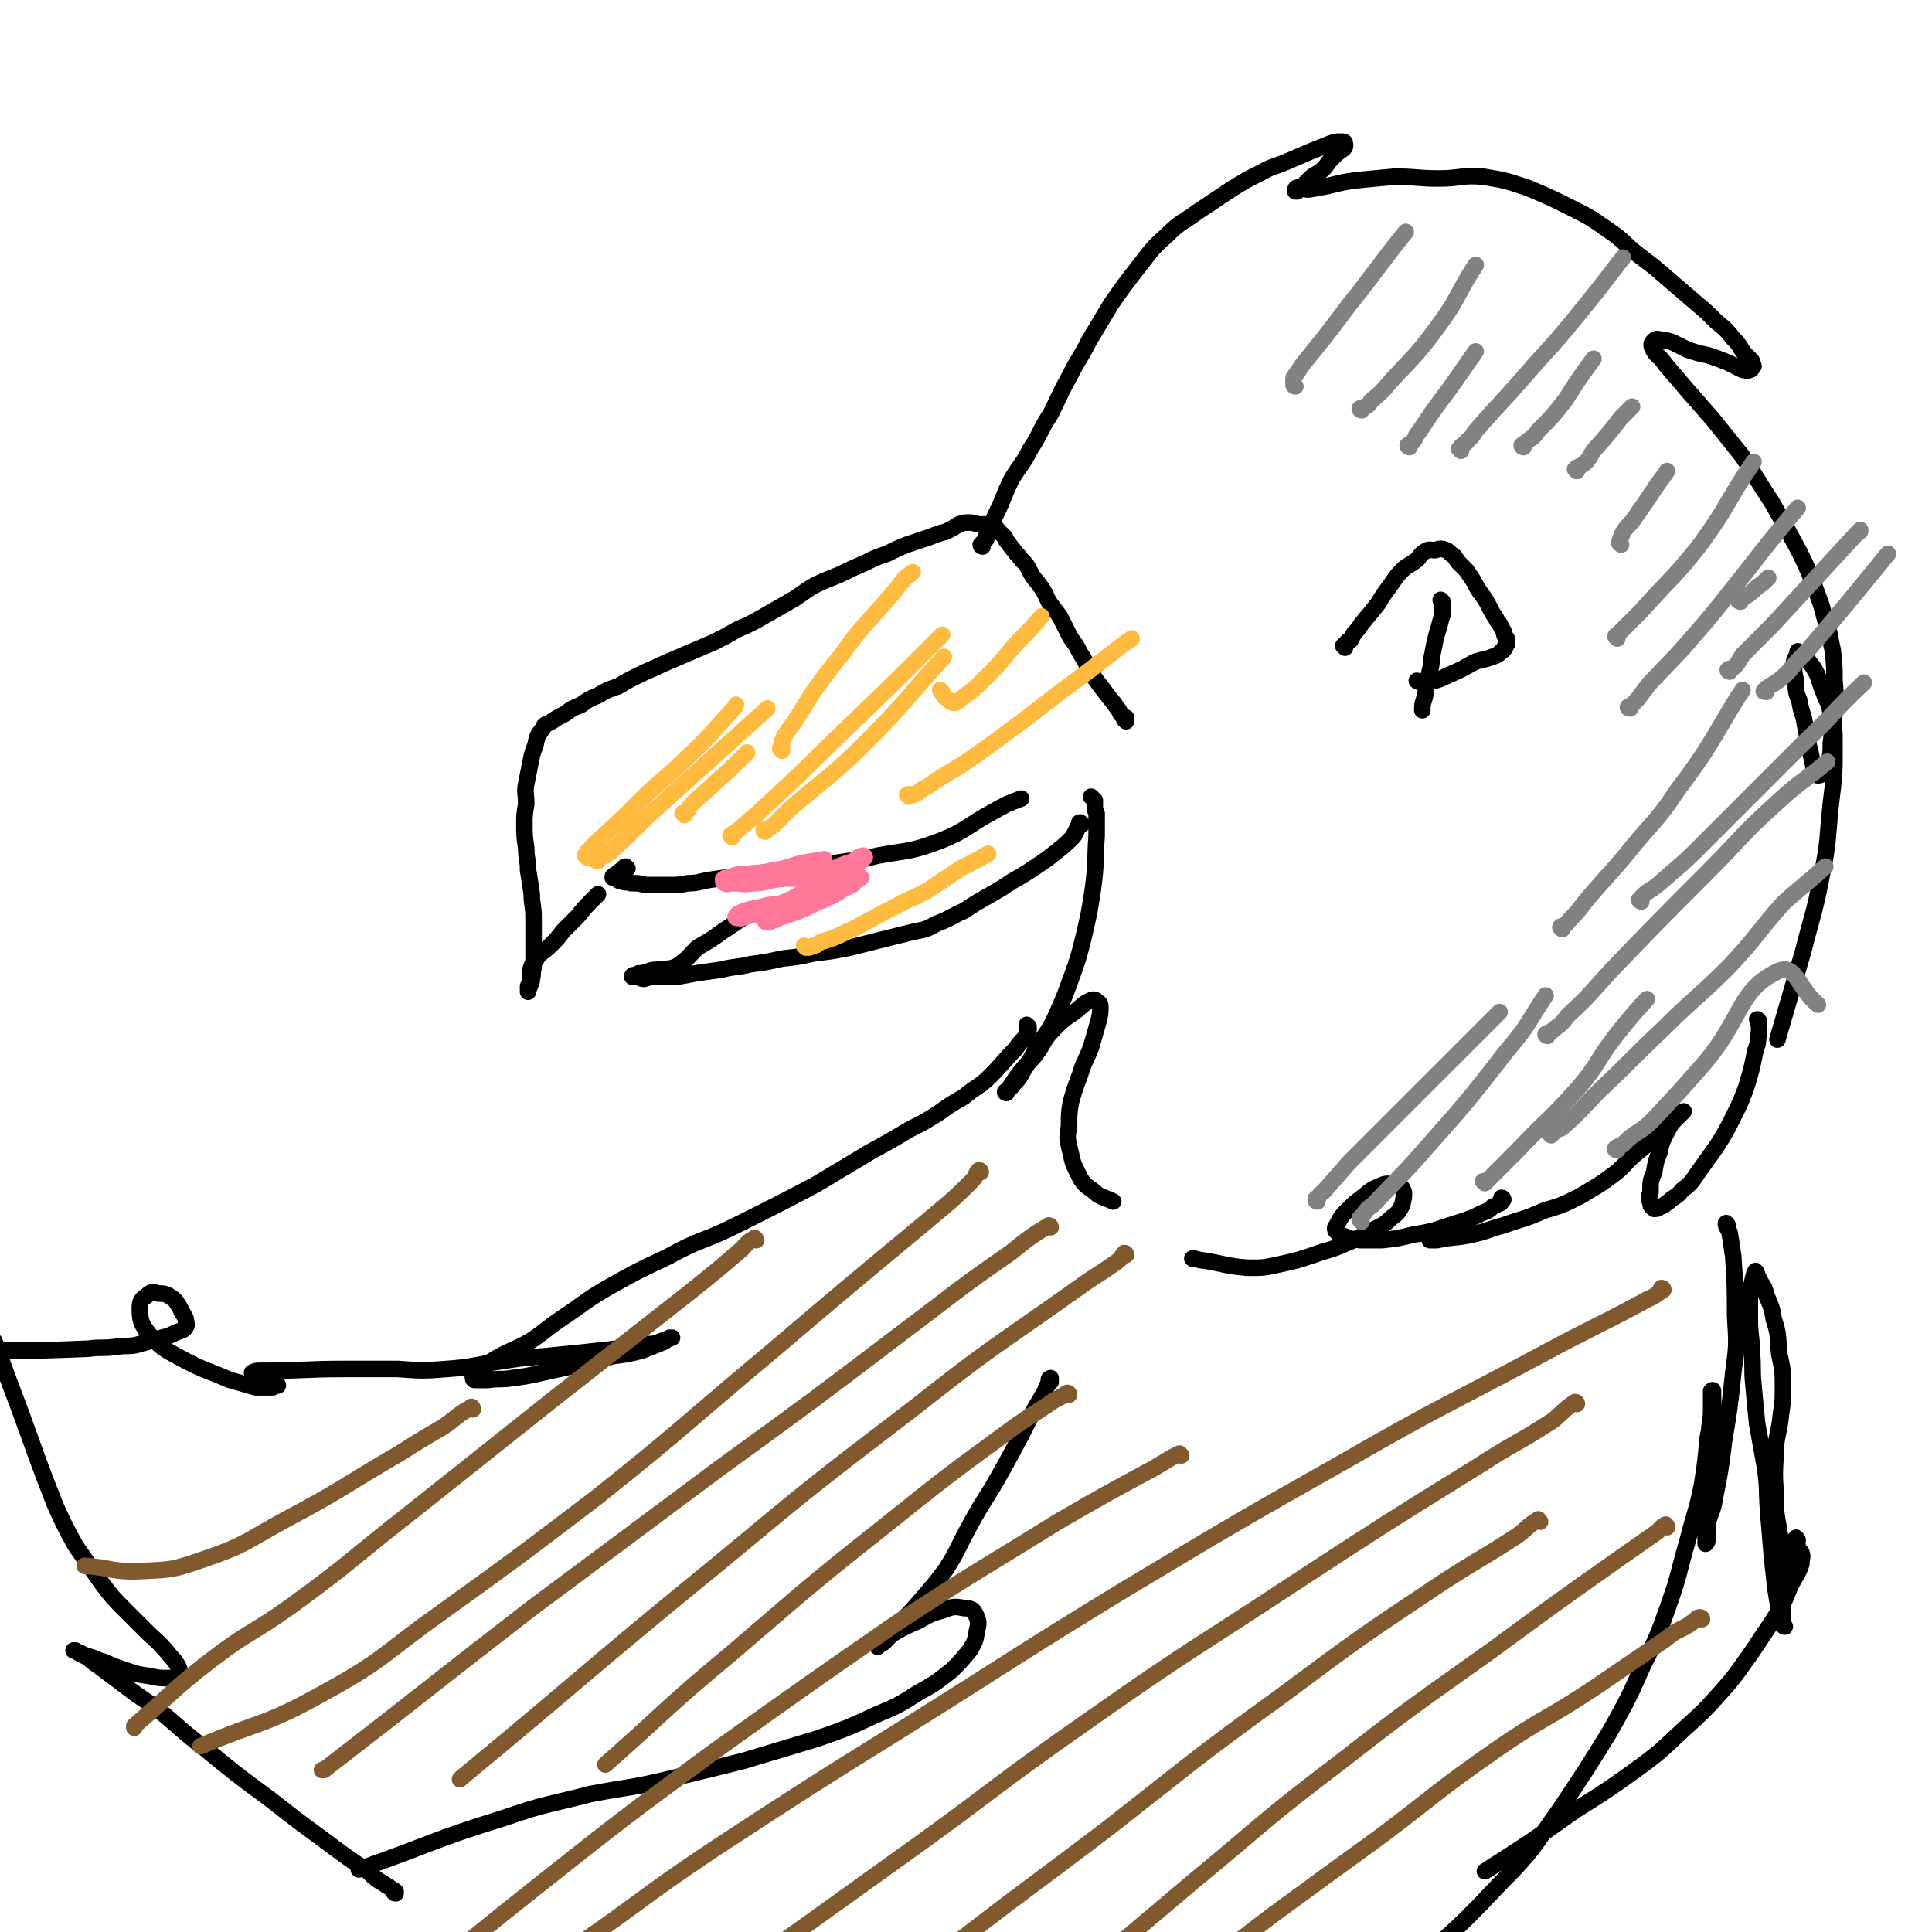 <svg viewBox='0 0 1050 1050' version='1.1' xmlns='http://www.w3.org/2000/svg' xmlns:xlink='http://www.w3.org/1999/xlink'><g fill='none' stroke='#000000' stroke-width='9' stroke-linecap='round' stroke-linejoin='round'><path d='M612,392c0,0 -1,-1 -1,-1 0,0 0,0 1,-1 0,0 -1,0 -1,0 -1,-1 -1,-1 -2,-2 -1,-3 -2,-3 -3,-5 -4,-5 -4,-5 -7,-9 -3,-4 -3,-4 -6,-8 -2,-4 -2,-4 -4,-8 -2,-3 -2,-3 -4,-7 -3,-4 -3,-4 -5,-8 -2,-4 -2,-4 -4,-8 -3,-4 -3,-4 -6,-8 -2,-4 -2,-5 -5,-9 -2,-3 -3,-3 -5,-7 -2,-4 -2,-4 -5,-7 -2,-3 -2,-2 -4,-5 -2,-2 -2,-3 -4,-5 -1,-3 -2,-3 -4,-5 -1,-1 -1,-2 -3,-3 -1,-1 -1,-1 -3,-1 -2,0 -2,0 -4,0 -3,0 -3,-1 -6,-1 -3,0 -3,0 -6,1 -3,2 -3,2 -7,4 -4,1 -4,1 -9,3 -6,2 -6,2 -12,4 -5,2 -5,2 -11,5 -6,2 -6,2 -12,5 -7,3 -7,3 -13,6 -7,3 -8,3 -14,6 -7,4 -7,5 -14,9 -7,4 -7,4 -14,8 -7,4 -7,4 -14,7 -7,4 -7,4 -13,7 -7,3 -7,3 -14,6 -7,3 -7,3 -14,6 -6,3 -7,3 -13,6 -6,3 -6,3 -11,6 -6,2 -6,2 -11,5 -5,2 -5,2 -9,5 -5,2 -5,2 -9,5 -4,2 -4,2 -7,4 -3,2 -4,1 -5,4 -3,4 -3,4 -4,9 -2,5 -2,6 -3,11 -1,5 -1,5 -2,10 -1,5 0,5 0,11 -1,6 -1,6 -1,11 0,6 0,6 1,13 0,6 1,6 1,12 1,6 1,6 2,13 0,6 1,6 1,13 0,5 0,5 0,10 0,5 0,5 0,9 0,4 0,4 0,8 -1,3 0,3 -1,6 0,2 0,2 -1,3 0,1 0,1 -1,3 0,0 0,0 0,1 0,0 0,0 0,-1 0,-1 0,-1 0,-2 1,-2 1,-2 1,-3 0,-3 0,-3 0,-5 1,-3 1,-4 3,-6 3,-5 4,-4 8,-8 4,-4 4,-4 7,-8 4,-4 4,-4 8,-8 4,-5 4,-5 9,-10 1,-1 1,-1 2,-2 '/><path d='M588,448c0,0 -1,-1 -1,-1 -1,0 0,1 -1,2 0,1 0,1 -1,2 0,1 0,1 -1,2 0,1 0,1 -1,2 -4,4 -4,4 -9,8 -5,4 -5,4 -11,8 -6,4 -6,4 -13,8 -6,4 -6,4 -13,8 -7,4 -7,4 -13,8 -7,3 -7,4 -15,7 -7,4 -7,3 -15,5 -8,2 -8,2 -16,4 -8,2 -8,2 -16,4 -10,2 -10,2 -19,3 -9,2 -9,2 -18,3 -9,2 -9,2 -17,3 -8,2 -8,1 -16,3 -7,1 -7,1 -14,2 -5,1 -5,1 -11,2 -5,0 -5,-1 -10,0 -4,0 -4,0 -7,1 -2,0 -2,-1 -4,-1 -1,0 -1,0 -2,0 0,0 -1,0 0,-1 0,0 0,0 1,0 1,0 1,0 2,-1 2,0 2,0 5,-1 3,-1 3,-1 7,-1 5,-1 5,0 9,-2 6,-4 6,-5 11,-10 7,-4 7,-4 14,-9 6,-4 6,-4 12,-8 '/><path d='M341,472c-1,-1 -1,-1 -1,-1 -1,0 -1,1 -1,1 -1,1 -1,0 -1,1 -1,0 -1,0 -1,1 -1,0 -1,0 -2,1 0,0 0,0 -1,1 0,0 0,-1 0,0 -1,0 -1,0 -1,1 0,0 1,0 1,0 2,1 2,2 4,2 2,1 2,0 5,1 4,0 4,0 8,1 6,0 6,0 12,0 6,0 6,0 11,-1 6,0 6,-1 13,-2 7,-1 7,-1 14,-2 8,-1 8,-1 16,-2 9,-1 9,1 18,-1 10,-1 9,-2 19,-4 12,-2 12,-1 23,-4 17,-3 18,-2 34,-8 15,-6 14,-8 29,-16 7,-4 7,-4 15,-7 '/><path d='M534,297c0,0 -1,0 -1,-1 0,0 0,1 1,0 0,0 0,0 0,-1 1,-1 1,-1 2,-2 0,-2 0,-2 1,-4 2,-4 2,-4 4,-9 5,-10 4,-10 9,-20 5,-8 6,-8 10,-16 6,-9 5,-10 11,-19 5,-10 5,-11 10,-20 5,-10 6,-10 11,-20 6,-10 6,-10 12,-20 7,-10 7,-10 14,-19 8,-10 7,-10 16,-18 8,-8 9,-7 17,-13 9,-6 9,-6 18,-12 8,-5 8,-5 16,-9 7,-4 7,-3 14,-6 7,-3 7,-3 14,-6 5,-2 5,-2 10,-4 3,-1 3,-1 5,-1 1,0 1,0 2,0 1,0 1,1 1,2 0,1 0,1 -1,2 -3,2 -3,2 -6,5 -3,3 -2,3 -5,6 -3,3 -4,2 -7,5 -2,2 -2,2 -4,4 -2,1 -2,1 -3,3 -1,0 -1,0 -1,0 0,-1 0,-2 1,-2 2,-1 3,1 6,1 6,-1 6,-1 11,-2 8,-2 8,-2 15,-3 10,-1 10,-1 21,-2 12,0 12,1 24,1 12,0 12,-2 24,-1 12,2 12,2 24,6 12,5 12,5 24,11 10,5 10,5 20,12 9,6 8,7 17,14 8,6 8,6 16,13 7,6 7,6 14,12 6,5 6,5 12,11 5,4 5,4 9,9 4,4 3,4 6,8 2,2 2,2 4,4 0,2 1,2 1,3 -1,1 -1,2 -2,2 -2,1 -2,0 -4,0 -4,-2 -4,-2 -8,-4 -5,-2 -5,-2 -11,-4 -5,-1 -5,-1 -11,-3 -4,-2 -4,-2 -8,-4 -3,-1 -3,-1 -6,-1 -2,-1 -3,-1 -4,0 -1,1 -2,2 -1,4 2,5 4,4 7,9 6,7 6,7 12,14 7,8 7,8 14,16 8,10 8,10 16,20 8,12 8,13 16,25 8,14 8,14 15,27 5,10 5,11 9,21 3,8 3,8 5,16 3,8 2,8 4,16 1,9 1,9 1,17 1,9 0,9 0,18 -1,8 -1,8 -2,16 0,5 0,5 -1,10 -1,3 -1,4 -3,6 -1,1 -3,2 -4,1 -2,-2 -1,-4 -2,-7 -1,-5 -1,-5 -2,-9 -1,-6 -1,-6 -2,-11 -1,-7 -2,-6 -3,-13 -2,-5 -2,-5 -2,-11 -1,-5 -1,-5 -1,-9 0,-3 1,-3 2,-6 0,0 0,-1 0,-1 4,3 5,4 8,8 4,6 3,7 6,14 2,6 3,5 4,12 2,8 2,8 2,17 0,16 0,16 -2,32 -2,19 -1,20 -5,39 -4,21 -5,21 -10,41 -7,24 -7,24 -14,48 '/><path d='M731,352c0,0 -1,-1 -1,-1 0,0 1,0 1,-1 1,0 1,0 1,-1 1,-1 1,-1 2,-1 1,-2 1,-2 2,-4 2,-2 2,-2 4,-5 5,-6 5,-6 9,-11 3,-5 3,-5 6,-9 3,-4 3,-5 7,-9 3,-3 3,-2 7,-5 3,-2 2,-3 5,-5 3,-2 3,-1 6,-1 3,-1 3,-1 6,0 2,1 2,2 4,3 2,2 1,2 3,4 2,2 2,2 4,4 2,3 2,3 4,6 2,4 2,4 5,8 2,3 2,3 4,7 1,2 1,2 3,5 1,2 1,2 2,3 1,2 1,2 2,4 1,1 0,1 1,3 1,1 1,1 1,2 0,0 0,0 0,0 0,1 0,1 0,2 0,0 0,0 0,0 -1,1 -1,1 -1,1 0,0 0,0 0,1 -1,1 0,1 -2,2 -2,2 -2,2 -5,3 -5,2 -5,1 -10,3 -7,4 -7,4 -14,7 -6,3 -7,3 -13,4 -2,0 -2,0 -4,-1 '/><path d='M784,327c0,0 -1,-1 -1,-1 0,1 1,1 1,2 0,0 0,0 0,1 0,0 0,0 0,1 0,1 0,1 0,1 0,2 0,2 0,3 -1,3 -1,3 -2,7 -1,3 -1,3 -2,7 -1,5 -1,5 -2,10 0,3 0,3 -1,7 -1,4 -1,4 -2,8 0,3 0,3 -1,7 -1,3 -1,3 -1,6 '/><path d='M594,434c0,0 -1,-1 -1,-1 0,0 1,1 2,2 0,1 0,1 0,2 0,3 0,3 1,5 0,6 0,6 0,12 -1,14 0,14 -2,29 -2,13 -2,13 -5,26 -3,12 -3,12 -7,23 -4,11 -4,11 -9,22 -4,8 -5,8 -10,16 -3,6 -3,6 -7,12 -2,4 -2,4 -5,7 -2,3 -2,2 -4,4 -1,0 -1,1 0,1 0,0 0,-1 1,-2 2,-3 2,-3 4,-6 5,-7 6,-7 11,-13 5,-7 4,-8 10,-14 5,-5 5,-5 11,-9 4,-3 4,-4 8,-6 2,-1 3,-1 4,0 1,1 2,1 2,3 0,4 0,4 -1,8 -2,7 -2,7 -4,14 -3,8 -4,8 -6,15 -3,8 -3,8 -5,15 -1,6 -1,6 -1,13 -1,6 -1,6 0,11 2,7 1,7 4,13 3,6 3,7 9,11 4,4 5,3 11,6 '/><path d='M956,555c0,0 -1,-1 -1,-1 0,1 1,2 1,4 0,2 0,2 0,3 -1,5 0,5 -2,10 -2,10 -2,10 -5,20 -3,8 -3,8 -7,16 -4,8 -4,8 -9,16 -5,7 -5,7 -10,14 -4,6 -4,6 -9,10 -3,4 -4,3 -7,6 -3,2 -2,2 -5,3 -1,1 -2,1 -3,1 -1,-1 -2,-1 -2,-3 -1,-3 -1,-3 0,-6 0,-6 0,-6 2,-11 1,-6 1,-6 3,-11 1,-5 1,-5 3,-9 2,-4 2,-4 4,-7 2,-2 2,-2 4,-4 1,-1 2,-2 2,-2 -1,0 -1,1 -2,1 -3,3 -3,3 -6,6 -4,4 -4,3 -8,7 -5,5 -5,5 -10,9 -7,6 -6,7 -13,12 -8,6 -9,6 -17,11 -10,5 -10,5 -20,8 -11,5 -11,4 -22,8 -8,2 -8,3 -17,5 -9,2 -10,1 -19,3 -2,0 -2,0 -4,0 '/><path d='M817,652c0,0 0,-1 -1,-1 0,0 0,1 0,2 0,1 -1,1 -1,1 -2,1 -2,1 -4,2 -2,2 -2,2 -5,3 -6,3 -6,3 -12,5 -13,4 -13,5 -26,7 -8,2 -8,2 -17,3 -6,0 -6,0 -12,0 -4,-1 -4,0 -8,-2 -3,-1 -3,-1 -5,-3 -1,-2 0,-2 1,-4 2,-4 2,-4 5,-7 4,-4 4,-4 8,-7 4,-3 4,-4 9,-6 4,-2 5,-2 10,-1 2,0 3,1 4,4 0,3 0,3 -1,7 -2,4 -2,4 -6,7 -4,4 -5,4 -11,7 -7,4 -7,4 -14,7 -9,4 -9,3 -17,6 -9,3 -9,3 -18,5 -9,2 -9,2 -18,2 -12,-1 -12,-2 -24,-4 -3,0 -3,-1 -6,-1 '/><path d='M559,558c0,0 -1,-1 -1,-1 0,1 1,1 1,2 0,1 0,1 -1,2 0,1 0,1 -1,3 -3,3 -3,3 -5,6 -7,7 -7,8 -14,15 -6,6 -7,5 -14,11 -7,4 -7,4 -14,9 -8,5 -8,5 -16,9 -10,6 -10,6 -21,12 -15,9 -15,9 -30,18 -21,11 -21,11 -43,22 -18,9 -19,7 -37,17 -17,8 -17,8 -33,17 -12,7 -12,8 -24,16 -9,6 -9,7 -18,13 -9,5 -9,4 -18,9 -5,3 -5,3 -9,7 -2,1 -3,1 -4,3 0,1 0,2 1,2 4,0 4,0 7,0 7,-1 7,0 13,-1 8,-1 8,-1 17,-3 9,-2 9,-2 18,-4 10,-2 10,-2 20,-5 8,-1 8,-1 16,-3 5,-2 5,-2 10,-4 3,-1 3,-2 5,-3 1,0 2,0 1,0 -2,1 -3,1 -6,2 -4,2 -5,1 -9,2 -7,1 -7,1 -15,2 -9,1 -9,1 -18,2 -10,1 -10,1 -20,2 -13,1 -13,1 -26,3 -14,2 -14,3 -28,4 -13,1 -13,1 -27,0 -14,0 -14,0 -28,0 -23,0 -23,1 -46,1 -3,0 -3,0 -5,1 '/><path d='M939,666c0,0 -1,-2 -1,-1 0,2 1,2 2,5 1,6 1,6 2,13 1,16 1,16 1,32 1,16 1,16 -1,31 -2,19 -2,19 -5,37 -2,16 -2,16 -5,31 -1,7 -2,7 -4,14 0,3 0,4 -1,7 0,2 0,2 0,4 0,0 0,0 0,0 1,-1 1,-1 1,-3 0,-3 0,-3 0,-6 0,-6 0,-6 0,-13 0,-11 0,-11 0,-22 1,-9 1,-9 1,-19 1,-6 1,-6 1,-13 0,-3 0,-3 0,-7 0,0 1,-1 1,0 0,2 0,3 0,7 -1,9 -1,9 -3,19 -1,12 -1,12 -3,25 -3,15 -4,15 -8,31 -5,17 -4,17 -10,34 -6,17 -6,17 -14,33 -8,18 -8,18 -18,36 -13,21 -13,21 -27,42 -15,21 -14,22 -33,41 -28,30 -29,28 -59,56 0,0 0,0 -1,1 '/><path d='M571,751c0,-1 -1,-1 -1,-1 0,-1 1,-1 1,-1 0,1 0,1 0,2 -2,2 -2,2 -3,5 -7,12 -7,12 -13,24 -8,15 -8,15 -16,29 -7,11 -7,11 -13,22 -6,11 -5,11 -12,22 -6,8 -6,8 -13,16 -6,7 -6,7 -12,13 -4,5 -3,5 -7,9 -2,2 -2,2 -4,3 -1,1 -1,1 -1,1 0,-1 0,-2 1,-2 3,-3 3,-3 7,-5 7,-4 7,-4 14,-7 7,-4 7,-4 14,-6 5,-2 6,-2 11,-1 4,0 5,1 6,3 2,4 2,5 1,9 -1,6 -1,6 -4,11 -5,6 -5,6 -10,11 -9,7 -9,7 -18,12 -11,7 -11,7 -23,12 -15,7 -15,7 -32,13 -20,6 -20,6 -40,12 -20,5 -20,5 -41,10 -21,5 -21,4 -42,8 -23,6 -24,5 -47,13 -39,12 -39,14 -79,28 0,0 0,0 0,0 '/><path d='M215,1029c0,0 -1,0 -1,-1 0,0 1,0 1,0 -1,-1 -2,-1 -3,-2 -1,-1 -2,-1 -3,-2 -5,-3 -5,-3 -9,-7 -12,-8 -12,-8 -24,-17 -15,-11 -15,-11 -29,-22 -19,-14 -19,-14 -36,-28 -13,-10 -12,-10 -24,-20 -9,-7 -9,-6 -18,-13 -8,-6 -8,-6 -16,-12 -3,-2 -3,-2 -5,-4 -2,-1 -2,-1 -4,-2 -2,-1 -2,-1 -3,-2 -1,0 -1,0 -1,0 3,1 3,1 7,3 5,1 5,2 9,3 7,3 7,3 13,5 6,2 6,2 13,3 4,1 5,1 9,1 3,0 4,0 6,-2 1,-1 1,-2 0,-4 -2,-4 -3,-4 -6,-8 -6,-7 -6,-6 -12,-12 -6,-6 -6,-6 -11,-11 -7,-7 -7,-7 -13,-15 -7,-10 -7,-10 -14,-20 -6,-11 -6,-11 -11,-22 -13,-33 -12,-33 -25,-67 -4,-11 -4,-11 -8,-22 '/><path d='M151,753c0,0 0,-1 -1,-1 0,0 0,1 -1,1 0,1 -1,1 -1,1 -2,0 -2,0 -4,0 -3,0 -3,0 -5,0 -7,-2 -7,-2 -14,-4 -14,-6 -14,-5 -27,-12 -9,-5 -10,-5 -17,-13 -4,-5 -5,-7 -5,-14 0,-4 1,-5 4,-7 2,-2 3,-2 6,-1 3,0 4,0 7,2 3,2 3,3 5,6 1,3 2,3 3,6 0,2 1,3 0,4 -1,2 -2,2 -5,3 -4,2 -4,2 -8,3 -7,2 -7,2 -14,4 -5,1 -5,0 -11,1 -8,1 -8,0 -15,1 -25,1 -25,1 -50,1 '/><path d='M977,837c0,0 -1,-2 -1,-1 0,1 1,2 1,5 0,2 -1,2 -1,3 0,2 0,2 -1,4 0,1 0,1 0,2 -1,0 -1,1 -1,1 -1,-1 -2,-1 -2,-3 -3,-8 -4,-8 -5,-16 -2,-11 -2,-11 -2,-22 -1,-12 0,-12 0,-23 1,-9 2,-9 3,-19 1,-7 1,-7 1,-14 0,-9 0,-9 -2,-18 -1,-10 0,-10 -3,-19 -1,-6 -1,-6 -4,-13 -1,-4 -1,-4 -3,-7 -1,-2 -1,-2 -2,-4 0,-1 -1,-3 -1,-2 -1,2 -1,3 -2,7 -1,3 -1,3 -1,7 0,6 0,6 0,12 0,9 1,9 1,17 1,10 0,10 1,19 1,11 1,11 2,21 2,11 2,11 4,22 2,13 1,13 2,26 1,12 1,12 2,24 1,9 1,9 2,18 1,6 1,6 2,12 1,3 1,3 2,6 0,1 0,2 1,2 0,0 -1,-1 -1,-2 0,-4 0,-4 0,-7 0,-4 -1,-4 -1,-9 0,-5 0,-5 1,-9 1,-5 2,-5 5,-9 2,-2 1,-3 3,-5 1,0 2,0 2,1 1,2 0,3 0,6 -2,6 -3,6 -6,12 -4,10 -4,10 -9,18 -6,9 -6,9 -12,18 -8,11 -8,12 -17,22 -9,10 -9,10 -19,19 -11,10 -11,11 -23,20 -18,13 -18,13 -37,25 -24,17 -24,17 -49,33 '/></g>
<g fill='none' stroke='#81592F' stroke-width='9' stroke-linecap='round' stroke-linejoin='round'><path d='M925,880c0,-1 -1,-1 -1,-1 -2,0 -2,1 -3,2 -2,1 -2,1 -3,2 -7,4 -7,3 -13,8 -19,13 -19,13 -38,26 -27,18 -28,16 -54,34 -33,23 -32,24 -64,48 -29,21 -29,21 -59,43 -26,20 -26,20 -52,40 -20,15 -19,17 -39,30 -8,4 -9,2 -18,5 '/><path d='M906,830c0,-1 -1,-2 -1,-1 -3,1 -2,2 -5,4 -10,7 -10,7 -20,14 -34,24 -34,24 -68,49 -42,30 -43,30 -84,62 -41,31 -40,32 -80,65 -32,27 -32,27 -64,54 -27,21 -27,21 -54,42 -20,17 -20,18 -41,35 -5,5 -6,5 -12,9 '/><path d='M837,827c-1,0 -1,-2 -1,-1 -6,3 -6,5 -12,9 -20,13 -20,12 -40,25 -45,30 -45,30 -88,62 -47,34 -47,35 -93,71 -46,35 -46,34 -91,69 -40,32 -39,33 -80,64 -42,32 -43,31 -86,63 0,0 0,0 0,0 '/><path d='M857,763c0,0 0,-1 -1,-1 -6,4 -6,5 -12,10 -20,13 -21,12 -41,25 -50,31 -50,31 -99,63 -56,37 -57,36 -111,74 -56,39 -55,41 -110,80 -64,46 -64,46 -128,91 -1,0 -1,0 -1,1 '/><path d='M904,701c0,0 0,-1 -1,-1 -1,1 0,2 -2,3 -4,3 -4,2 -9,5 -26,14 -26,13 -52,27 -54,29 -55,28 -109,59 -60,34 -60,34 -120,70 -59,36 -59,37 -118,74 -53,33 -53,33 -105,67 -42,28 -41,30 -84,59 -33,23 -34,22 -68,45 -20,14 -19,24 -40,29 -15,3 -16,-6 -32,-12 0,0 0,0 0,0 '/><path d='M642,791c0,0 -1,-1 -1,-1 -2,1 -2,1 -4,2 -5,3 -5,3 -10,6 -26,14 -26,14 -52,29 -45,28 -45,27 -89,56 -49,34 -49,34 -98,69 -49,36 -49,36 -97,74 -53,42 -52,43 -105,86 0,0 0,0 -1,0 '/><path d='M581,758c0,0 0,-1 -1,-1 -3,2 -3,2 -7,4 -10,7 -11,7 -21,14 -37,27 -37,27 -72,55 -43,34 -42,34 -83,69 -35,29 -34,30 -68,60 '/><path d='M612,682c0,0 0,-1 -1,-1 -1,1 -1,2 -3,4 -11,8 -11,7 -22,15 -45,32 -46,31 -89,65 -55,42 -55,42 -108,86 -70,57 -69,58 -138,115 -1,1 -1,1 -1,1 '/><path d='M571,667c0,0 0,-1 -1,-1 -10,6 -11,7 -21,15 -29,20 -29,21 -57,42 -50,38 -50,38 -101,75 -51,38 -51,38 -102,76 -57,44 -56,44 -113,88 -1,0 -1,0 -1,0 '/><path d='M533,637c0,0 0,-1 -1,-1 -2,2 -1,3 -4,6 -13,13 -13,12 -27,24 -41,34 -41,34 -81,68 -48,40 -47,41 -96,80 -42,32 -42,32 -85,63 -31,22 -30,25 -63,43 -32,18 -34,15 -67,29 0,0 0,0 0,0 '/><path d='M411,674c0,0 -1,-2 -1,-1 -4,2 -4,3 -7,6 -14,12 -14,12 -29,24 -37,29 -37,29 -74,58 -39,31 -39,31 -78,62 -32,25 -31,26 -64,50 -21,15 -22,13 -43,29 -22,17 -21,18 -42,36 0,1 0,1 0,1 '/><path d='M257,766c0,-1 -1,-2 -1,-1 -8,4 -8,6 -16,11 -12,7 -12,7 -23,14 -31,18 -30,19 -62,36 -22,12 -22,14 -46,22 -17,6 -18,5 -36,6 -13,0 -13,-2 -27,-3 '/></g>
<g fill='none' stroke='#FFBB40' stroke-width='9' stroke-linecap='round' stroke-linejoin='round'><path d='M438,515c0,0 -1,-1 -1,-1 0,0 1,1 2,1 1,0 1,0 3,-1 2,0 2,-1 4,-2 6,-2 7,-2 13,-5 13,-6 13,-7 27,-14 9,-5 9,-4 18,-9 9,-6 9,-6 18,-12 8,-4 8,-4 15,-8 '/><path d='M494,433c0,0 -1,-1 -1,-1 1,-1 2,0 3,0 3,-1 3,-1 5,-3 4,-2 4,-2 8,-5 15,-9 15,-9 29,-19 19,-14 19,-14 37,-28 19,-14 19,-14 37,-28 2,-1 2,-1 3,-2 '/><path d='M416,452c0,0 -1,0 -1,-1 1,0 1,0 3,-1 2,-1 2,-1 4,-3 4,-4 4,-4 8,-8 21,-18 22,-17 41,-36 22,-22 21,-23 42,-46 '/><path d='M398,455c0,0 -1,-1 -1,-1 1,-1 2,-1 3,-2 3,-2 2,-2 5,-4 5,-5 5,-4 10,-9 23,-21 22,-21 45,-43 26,-25 26,-25 52,-51 '/><path d='M372,443c0,0 -1,-1 -1,-1 0,0 1,0 1,0 1,0 1,-1 2,-2 1,-2 1,-2 2,-3 6,-6 6,-5 12,-11 9,-8 9,-8 18,-17 '/><path d='M325,468c0,0 -2,0 -1,-1 1,-1 2,-1 5,-2 3,-2 3,-2 5,-4 11,-10 11,-11 22,-21 30,-27 30,-27 60,-54 0,0 0,0 1,-1 '/><path d='M319,466c0,-1 -1,-1 -1,-1 0,-1 1,0 1,-1 0,0 0,0 0,-1 0,0 0,0 1,0 1,-2 1,-2 2,-3 2,-2 2,-2 4,-4 11,-10 11,-10 21,-20 13,-13 14,-12 26,-24 13,-12 12,-12 24,-25 2,-2 2,-2 3,-4 '/><path d='M425,408c0,-1 -1,-1 -1,-1 0,-1 1,0 1,0 0,-1 0,-2 0,-3 0,0 0,0 0,-1 1,-1 0,-1 1,-2 0,-1 0,-1 1,-2 2,-3 2,-3 5,-7 5,-8 5,-8 10,-16 8,-11 8,-11 16,-21 8,-11 8,-11 17,-21 9,-10 9,-10 17,-20 2,-2 2,-1 4,-3 '/><path d='M512,376c0,0 -1,-1 -1,-1 1,1 1,2 2,3 1,1 0,1 1,1 1,1 1,1 2,2 1,0 1,1 3,1 2,-1 2,-1 3,-2 8,-6 8,-6 15,-13 9,-9 8,-9 16,-18 7,-7 7,-7 13,-14 '/></g>
<g fill='none' stroke='#808282' stroke-width='9' stroke-linecap='round' stroke-linejoin='round'><path d='M879,625c0,0 -2,0 -1,-1 1,-1 2,-1 4,-2 1,-1 1,-1 3,-3 6,-5 7,-4 13,-10 15,-16 15,-16 29,-32 20,-24 18,-39 39,-49 10,-5 11,9 22,18 0,0 0,0 0,0 '/><path d='M843,617c0,0 -1,-1 -1,-1 0,0 1,0 2,0 1,-1 1,-1 2,-2 2,-1 2,0 4,-2 11,-10 10,-10 20,-20 17,-16 16,-16 33,-32 18,-18 19,-17 37,-35 15,-16 14,-17 29,-34 11,-10 12,-10 23,-20 '/><path d='M841,563c0,0 -1,0 -1,-1 2,-1 3,-1 5,-3 4,-3 4,-3 7,-7 13,-12 12,-12 24,-25 26,-27 26,-27 52,-53 19,-19 18,-20 38,-38 13,-12 14,-11 27,-22 '/><path d='M892,490c0,0 -2,-1 -1,-1 4,-5 5,-4 11,-9 10,-9 11,-9 20,-18 19,-19 19,-19 38,-38 10,-10 10,-10 20,-20 17,-16 16,-17 33,-33 '/><path d='M960,376c-1,0 -2,0 -1,-1 2,-2 3,-2 6,-4 4,-3 4,-3 7,-6 5,-6 5,-6 10,-11 22,-26 22,-26 44,-53 '/><path d='M940,365c0,0 -1,0 -1,-1 1,-1 2,0 4,-2 2,-2 2,-3 4,-6 8,-8 8,-8 16,-16 23,-25 23,-25 47,-51 1,0 1,0 1,-1 '/><path d='M946,327c-1,0 -2,-1 -1,-1 1,-1 2,-1 4,-2 3,-2 3,-2 6,-5 3,-2 3,-2 6,-5 '/><path d='M886,385c0,0 -2,0 -1,-1 0,0 1,0 2,-1 1,-1 1,-1 3,-3 3,-4 3,-4 6,-8 13,-14 13,-13 25,-27 14,-16 14,-17 27,-33 14,-18 14,-18 29,-36 '/><path d='M879,347c0,0 -1,-1 -1,-1 0,-1 1,-1 2,-2 2,-2 2,-2 4,-4 4,-4 4,-4 8,-8 16,-18 17,-17 32,-36 16,-22 14,-23 29,-45 '/><path d='M881,296c0,0 -1,-1 -1,-1 1,-3 1,-4 3,-7 2,-3 3,-3 5,-6 7,-10 7,-10 13,-19 3,-4 3,-4 5,-7 '/><path d='M857,256c0,-1 -1,-1 -1,-1 2,-2 3,-1 6,-4 2,-2 2,-3 4,-6 8,-9 8,-9 15,-18 3,-3 3,-3 6,-6 '/><path d='M828,243c0,0 -1,0 -1,-1 1,-1 2,-1 4,-3 3,-2 3,-2 5,-5 8,-8 8,-8 15,-17 7,-11 7,-11 15,-22 '/><path d='M794,245c0,-1 -1,-1 -1,-1 2,-3 3,-2 5,-5 3,-2 2,-3 5,-6 13,-15 13,-14 26,-29 13,-15 14,-15 27,-31 13,-16 13,-16 26,-33 '/><path d='M766,243c0,0 -1,0 -1,-1 0,0 1,1 1,0 1,-1 1,-1 2,-2 2,-3 1,-3 3,-5 8,-12 8,-12 17,-24 7,-10 7,-10 14,-20 '/><path d='M740,223c0,0 -1,0 -1,-1 1,0 2,0 3,-1 2,-1 2,-1 3,-3 6,-5 6,-5 11,-11 13,-14 14,-14 25,-29 12,-16 10,-17 21,-34 '/><path d='M704,210c0,0 -1,0 -1,-1 0,-1 0,-1 0,-2 0,-2 0,-2 1,-3 2,-3 2,-3 4,-6 13,-16 13,-16 25,-32 16,-20 15,-20 31,-40 '/><path d='M849,505c0,0 -1,-1 -1,-1 0,-1 1,0 2,-1 2,-1 2,-2 3,-3 6,-6 6,-7 11,-13 13,-15 13,-14 25,-29 12,-14 13,-14 23,-29 18,-24 17,-25 33,-51 1,-1 1,-1 2,-3 '/><path d='M807,643c0,0 -1,-1 -1,-1 0,0 1,1 1,1 1,-1 1,-1 2,-2 1,-1 1,-1 3,-3 6,-6 6,-6 13,-13 16,-17 17,-16 33,-34 11,-13 10,-15 20,-28 8,-10 8,-10 17,-20 '/><path d='M740,664c0,0 -1,-1 -1,-1 0,-1 0,-1 0,-1 1,-1 1,-1 2,-2 2,-3 2,-3 5,-5 15,-16 15,-15 29,-31 23,-26 23,-26 44,-53 12,-14 11,-15 21,-30 '/><path d='M716,653c0,0 -1,0 -1,-1 0,-1 1,-1 1,-1 2,-2 1,-2 3,-3 7,-8 7,-8 14,-16 25,-25 25,-25 49,-49 17,-17 17,-17 33,-33 '/></g>
<g fill='none' stroke='#FF7799' stroke-width='9' stroke-linecap='round' stroke-linejoin='round'><path d='M417,501c-1,-1 -1,-1 -1,-1 0,0 0,-1 0,0 0,0 0,0 0,1 1,0 1,0 2,0 1,0 1,0 2,-1 2,0 2,0 3,-1 3,-1 3,-1 6,-2 6,-2 6,-2 12,-5 3,-1 3,-2 7,-3 3,-2 3,-1 6,-3 2,-1 2,-1 4,-3 3,-1 3,-1 5,-2 1,-1 1,-1 2,-2 1,-1 2,-1 3,-2 0,0 -1,0 -2,1 -1,1 -1,1 -3,2 -2,1 -2,1 -4,1 -3,1 -3,1 -5,2 -4,1 -4,1 -8,2 -4,2 -4,3 -9,5 -6,3 -6,3 -13,5 -4,1 -5,1 -9,1 -4,1 -4,1 -9,2 -2,0 -2,1 -3,1 -2,0 -4,0 -3,-1 0,-1 2,-2 5,-3 6,-2 6,-1 12,-3 6,-1 6,0 12,-3 5,-2 5,-3 10,-6 6,-4 6,-4 12,-7 4,-1 4,0 8,-2 4,-2 4,-2 7,-4 2,-2 2,-2 3,-3 1,-1 1,-1 1,-1 0,-1 -1,-1 -1,-1 -3,1 -3,1 -5,3 -3,1 -3,1 -6,2 -5,2 -5,3 -9,4 -6,2 -7,2 -13,3 -7,1 -7,0 -14,1 -7,1 -6,2 -13,2 -5,1 -6,0 -11,0 -2,0 -3,1 -4,0 -1,0 -1,-1 -1,-2 1,-1 1,-1 3,-1 5,-2 5,-2 10,-2 7,-1 7,0 14,-2 8,-1 8,-2 16,-4 6,-1 6,-1 12,-2 '/></g>
</svg>
